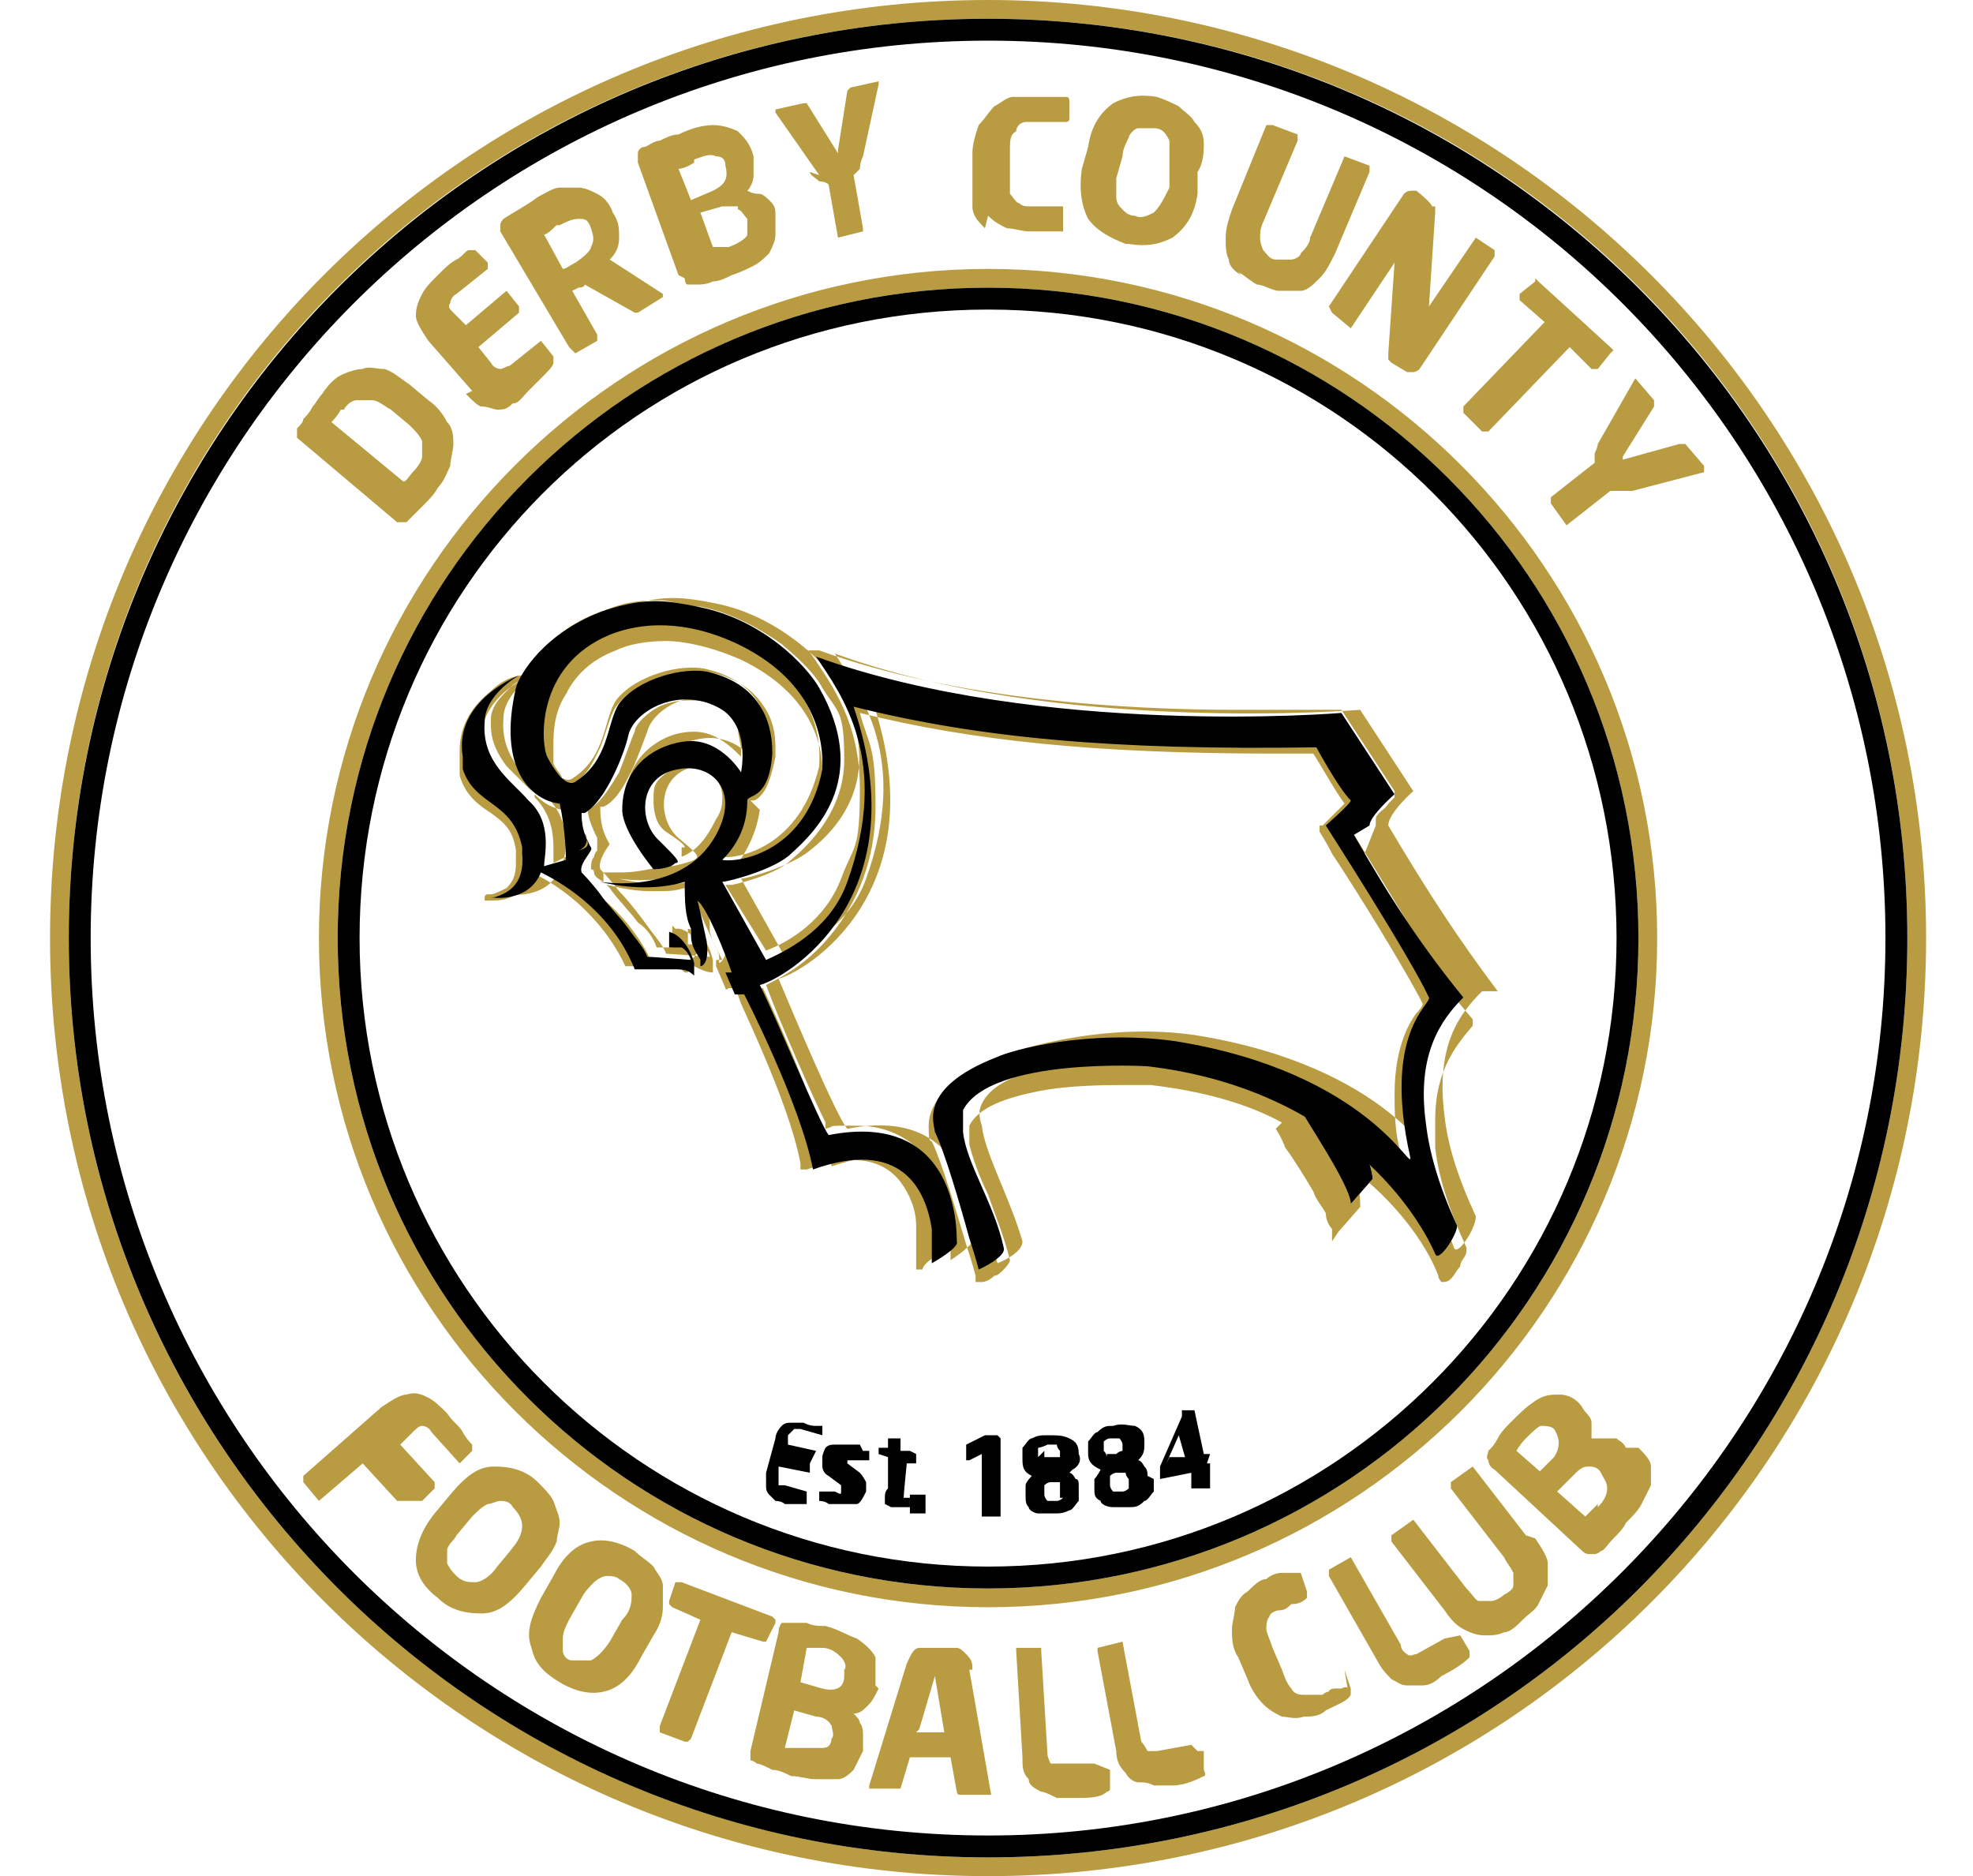 <?xml version="1.0" encoding="UTF-8"?> <svg xmlns="http://www.w3.org/2000/svg" id="Layer_1" data-name="Layer 1" version="1.1" viewBox="0 0 63.1 60"><defs><style> .cls-1 { fill: #000; } .cls-1, .cls-2 { stroke-width: 0px; } .cls-2 { fill: #b99c41; } </style></defs><path class="cls-2" d="M31.6,0C15,0,1.6,13.4,1.6,30s13.4,30,30,30,30-13.4,30-30S48.1,0,31.6,0ZM31.6,59.4c-16.2,0-29.4-13.1-29.4-29.4S15.3.6,31.6.6s29.4,13.1,29.4,29.4-13.1,29.4-29.4,29.4Z"></path><path class="cls-1" d="M31.6.6C15.3.6,2.2,13.8,2.2,30s13.1,29.4,29.4,29.4,29.4-13.1,29.4-29.4S47.8.6,31.6.6ZM31.6,58.7c-15.9,0-28.7-12.9-28.7-28.7S15.7,1.3,31.6,1.3s28.7,12.9,28.7,28.7-12.9,28.7-28.7,28.7Z"></path><path class="cls-2" d="M31.6,8.6c-11.8,0-21.4,9.6-21.4,21.4s9.6,21.4,21.4,21.4,21.4-9.6,21.4-21.4-9.6-21.4-21.4-21.4ZM31.6,50.8c-11.5,0-20.8-9.3-20.8-20.8S20.1,9.2,31.6,9.2s20.8,9.3,20.8,20.8-9.3,20.8-20.8,20.8Z"></path><path class="cls-1" d="M31.6,9.2c-11.5,0-20.8,9.3-20.8,20.8s9.3,20.8,20.8,20.8,20.8-9.3,20.8-20.8-9.3-20.8-20.8-20.8ZM31.6,50.1c-11.1,0-20.1-9-20.1-20.1S20.4,9.9,31.6,9.9s20.1,9,20.1,20.1-9,20.1-20.1,20.1Z"></path><path class="cls-2" d="M13.1,16.6c0,0,.2-.2.4-.4.2-.2.4-.4.5-.6.2-.2.3-.5.4-.7,0-.2.1-.5.1-.7,0-.2,0-.5-.2-.7-.1-.2-.3-.5-.6-.7l-.6-.5c-.3-.2-.5-.4-.8-.5-.3,0-.5-.1-.7,0-.2,0-.5.1-.7.2-.2.1-.4.3-.6.6-.1.1-.2.3-.3.4-.1.2-.2.3-.3.4,0,.1-.1.2-.2.3,0,.1,0,.2,0,.3l3.2,2.7c.1,0,.2,0,.3,0ZM11,13.1c.1-.2.3-.3.4-.3.1,0,.3,0,.5,0,.2,0,.4.2.6.3l.6.5c.2.2.3.3.4.5,0,.2,0,.3,0,.5,0,.1-.1.3-.3.5-.1.1-.2.3-.3.3l-2.3-1.9c0,0,.2-.2.3-.4Z"></path><path class="cls-2" d="M14.9,12.6c.2.2.4.4.5.4.2,0,.4.1.5.1.2,0,.3,0,.5-.2.2,0,.3-.2.5-.4.2-.2.4-.4.5-.5.1-.1.3-.3.3-.4,0,0,0-.1,0-.2l-.4-.5h0s0,0,0,0l-1,.8c-.1,0-.2.1-.3.1,0,0-.2,0-.3-.2l-.4-.5,1.3-1.1h0c0,0,0-.2,0-.2l-.4-.5h0s0,0,0,0l-1.3,1.1-.4-.4c-.1-.1-.2-.2-.1-.3,0,0,0-.2.2-.3l1-.8h0c0,0,0-.2,0-.2l-.4-.4c0,0-.1,0-.2,0-.1,0-.2.2-.4.3-.2.1-.4.3-.6.5-.2.2-.4.4-.5.6-.1.2-.2.4-.2.7,0,.2.2.5.4.8l1.4,1.6Z"></path><path class="cls-2" d="M18.4,11.3h0c0,0,0,0,0,0l.7-.4h0c0,0,0-.2,0-.2l-.8-1.4s0,0,.2-.1c0,0,.2,0,.2-.1h0s1.6.9,1.6.9h.1c0,0,0,0,0,0l.8-.5c0,0,0,0,0-.1h0s-1.7-1.1-1.7-1.1c.2-.2.3-.4.3-.7,0-.3,0-.5-.2-.8h0c-.1-.3-.3-.5-.5-.6-.2-.1-.4-.2-.6-.2-.2,0-.4,0-.6,0-.2,0-.5.2-.7.3-.4.3-.8.5-1.1.7,0,0-.1.1-.1.2,0,0,0,.1,0,.2l2.2,3.7ZM17.9,7.2c.2-.1.4-.2.6-.2.2,0,.3,0,.4.3h0c.1.3.1.4,0,.6,0,.1-.2.3-.5.5-.2.1-.3.2-.4.2l-.6-1.1c.1,0,.3-.2.4-.3Z"></path><path class="cls-2" d="M21.9,8.9c0,0,0,.2.1.2,0,0,0,0,.1,0,0,0,.1,0,.2,0,.1,0,.3,0,.5-.1.2,0,.4-.1.6-.2.3-.1.5-.2.7-.3.2-.1.4-.3.5-.4.1-.2.2-.4.2-.6,0-.2,0-.4,0-.7h0c0-.2-.1-.3-.2-.4,0,0-.2-.2-.3-.2-.1,0-.2,0-.4-.1.1-.1.2-.3.2-.5,0-.2,0-.4,0-.6h0c-.1-.4-.3-.6-.5-.8-.2-.1-.5-.2-.8-.2-.3,0-.7.1-1.1.3-.2,0-.4.1-.6.2-.2,0-.4.2-.5.2-.1,0-.2.1-.2.2,0,0,0,.2,0,.3l1.3,3.6ZM23.6,6.7c.1,0,.2.2.3.3h0c0,.2,0,.4,0,.5,0,.1-.3.3-.6.4,0,0-.2,0-.2,0,0,0-.2,0-.3,0l-.4-1.1.7-.2c.2,0,.4,0,.5,0ZM22.2,5.1c.3-.1.5-.2.7-.1.2,0,.3.1.3.3h0c.1.4,0,.6-.4.8l-.7.3-.4-1c0,0,.2,0,.5-.2Z"></path><path class="cls-2" d="M25.9,5.5c0,.1.2.2.3.3,0,0,.2,0,.3.1l.3,1.7h0c0,0,0,0,0,0l.8-.2h0c0,0,0-.1,0-.1l-.3-1.7c0,0,.1-.1.2-.2,0,0,0-.2.1-.4l.5-2.3h0s0-.1,0-.1h0s-.9.2-.9.2c0,0,0,0-.1.1l-.3,1.9h0c0,0,0,.1,0,.1h0s0,0,0,0l-1-1.6c0,0,0,0-.1,0l-.9.2h0s0,.1,0,.1h0s1.4,2,1.4,2Z"></path><path class="cls-2" d="M31.6,6.9c.2.2.4.3.6.4.2,0,.5.1.7.1.4,0,.7,0,1,0h.1s0-.1,0-.1v-.6c0,0,0-.1,0-.1h0s0,0-.2,0h-.3c0,0-.2,0-.3,0h-.2c-.2,0-.3,0-.4-.1-.1,0-.2-.2-.3-.3,0-.2,0-.4,0-.6v-.8c0-.3,0-.5.2-.6,0-.2.2-.3.3-.3.1,0,.3,0,.4,0,.2,0,.3,0,.4,0,.1,0,.3,0,.5,0h0c0,0,.1,0,.1-.1v-.6c0,0,0-.1-.1-.1,0,0-.2,0-.4,0-.2,0-.4,0-.6,0-.3,0-.5,0-.7,0-.2,0-.4.2-.6.3-.2.2-.3.4-.5.6-.1.3-.2.6-.2.9v.8c0,.4,0,.7,0,.9,0,.3.2.5.4.7Z"></path><path class="cls-2" d="M36.1,7.8c.6.1,1,0,1.4-.2.4-.3.7-.7.8-1.4v-.7c.2-.3.2-.7.2-.9,0-.3-.1-.5-.3-.7-.1-.2-.3-.3-.5-.5-.2-.1-.4-.2-.7-.3-.6-.1-1,0-1.4.2-.4.3-.7.7-.8,1.4l-.2.7c-.1.7,0,1.2.2,1.6.3.4.7.6,1.2.8ZM35.7,5.7l.2-.7c0-.2.1-.4.2-.6,0-.1.2-.3.3-.3.1,0,.3,0,.5,0,.3,0,.4.2.5.4,0,.2,0,.5,0,.8v.7c-.2.4-.3.6-.5.8-.2.1-.4.2-.6.1-.2,0-.3-.1-.4-.2s-.2-.2-.2-.4c0-.2,0-.4,0-.6Z"></path><path class="cls-2" d="M39.6,8.7c.2.1.4.3.6.4.2,0,.5.2.7.2.2,0,.4,0,.7,0,.2,0,.4-.2.6-.4.2-.2.3-.4.5-.8l1.1-2.6h0c0,0,0-.2,0-.2l-.8-.3h0s0,0,0,0l-1.1,2.6c0,.2-.2.4-.3.5,0,.1-.2.2-.3.2-.1,0-.3,0-.5,0-.2,0-.3-.2-.4-.3,0,0-.1-.2-.1-.4,0-.1,0-.3.1-.5l1.1-2.6h0c0,0,0-.2,0-.2l-.8-.3h-.2c0,0-1.1,2.7-1.1,2.7-.1.3-.2.6-.2.9,0,.3,0,.5.1.7,0,.2.2.4.4.5Z"></path><path class="cls-2" d="M42.6,10h0c0,0,.6.5.6.5h0s0,0,0,0l1.4-2.1h0s0,0,0,0l-.2,2.9c0,0,0,.2,0,.2,0,0,0,0,.1.1l.5.3c0,0,.1,0,.2,0,0,0,.1,0,.2-.1l2.4-3.6h0c0,0,0-.2,0-.2l-.6-.4h0s0,0,0,0l-1.5,2.2h0s0,0,0,0l.2-3c0,0,0-.1,0-.2h-.1c0-.1-.5-.5-.5-.5,0,0-.1,0-.2,0,0,0-.1,0-.2.1l-2.4,3.6h0Z"></path><polygon class="cls-2" points="49.4 10.3 46.8 13 46.8 13.1 46.8 13.2 47.4 13.8 47.5 13.8 47.6 13.8 50.2 11.1 50.9 11.8 51 11.8 51.1 11.8 51.5 11.3 51.6 11.2 51.5 11.1 49.2 9 49.1 8.9 49.1 9 48.6 9.4 48.6 9.5 48.6 9.6 49.4 10.3"></polygon><path class="cls-2" d="M54.5,14.9l-.6-.7s0,0-.2,0l-1.8.5h0s0,0,0,0h0c0,0,0-.1,0-.1l1-1.6c0,0,0-.1,0-.2l-.6-.7h0s0,0,0,0h0s-1.2,2.1-1.2,2.1c0,.1-.1.3-.1.3,0,0,0,.2,0,.3l-1.4,1.1h0c0,0,0,.2,0,.2l.5.7h0s0,0,0,0l1.4-1.1c0,0,.2,0,.3,0,0,0,.2,0,.4,0l2.3-.6h0s0,0,0,0h0Z"></path><path class="cls-2" d="M13.5,48h0s.4-.4.4-.4h0c0,0,0-.2,0-.2l-1.1-1.2.4-.4c.1-.1.2-.2.3-.2,0,0,.2,0,.3.2l.9,1h0s0,0,0,0l.4-.4c0,0,0-.1,0-.2,0,0-.2-.2-.3-.4-.1-.2-.3-.3-.5-.6-.2-.2-.4-.4-.6-.5-.2-.1-.4-.2-.7-.1-.2,0-.5.2-.8.4l-2.5,2.2h0c0,0,0,.2,0,.2l.5.6h0s0,0,0,0l1.4-1.2,1.1,1.2h0Z"></path><path class="cls-2" d="M17.8,49.4c0-.3.1-.5.1-.7,0-.2-.1-.4-.2-.7-.1-.2-.3-.4-.5-.6-.4-.4-.9-.5-1.4-.5-.5,0-.9.3-1.4.9l-.5.6c-.4.5-.6,1-.6,1.5,0,.5.3.9.7,1.2.4.4.9.5,1.4.5.5,0,.9-.3,1.4-.9l.5-.6c.2-.3.4-.5.5-.8ZM16.4,49.5l-.5.6c-.2.3-.5.5-.7.5-.2,0-.4,0-.6-.2-.1-.1-.2-.2-.3-.4,0-.1,0-.3,0-.4,0-.2.2-.3.3-.5l.5-.6c.2-.2.3-.3.5-.4.1,0,.3-.1.4-.1.1,0,.3,0,.4.2.2.2.3.4.3.6,0,.2-.1.5-.4.8Z"></path><path class="cls-2" d="M21.2,50.7c0-.2-.2-.4-.3-.6-.2-.2-.4-.3-.6-.5-.5-.3-1-.4-1.4-.3-.5.1-.9.5-1.2,1.1l-.4.7c-.3.6-.5,1.1-.3,1.6.1.5.4.8.9,1.1.5.3,1,.4,1.4.3.5-.1.9-.5,1.2-1.1l.4-.7c.2-.3.3-.6.3-.9,0-.3,0-.5,0-.7ZM19.9,51.8l-.4.7c-.2.3-.4.5-.6.6-.2,0-.4,0-.6,0-.2,0-.3-.2-.3-.3,0-.1,0-.3,0-.4,0-.2.1-.4.2-.6l.4-.7c.1-.2.3-.4.4-.5.1-.1.3-.2.4-.2.1,0,.3,0,.4.1.2.1.4.3.4.5,0,.2,0,.5-.3.8Z"></path><polygon class="cls-2" points="24.5 52.5 24.5 52.5 24.8 51.9 24.8 51.8 24.7 51.7 21.8 50.6 21.7 50.6 21.6 50.6 21.4 51.2 21.4 51.3 21.5 51.4 22.4 51.8 21.1 55.2 21.1 55.3 21.1 55.4 21.9 55.7 22 55.7 22.1 55.6 23.4 52.2 24.4 52.5 24.5 52.5"></polygon><path class="cls-2" d="M28,53.9h0c0-.4,0-.7,0-.9-.1-.2-.3-.4-.6-.6-.3-.1-.6-.3-1-.4-.2,0-.4,0-.6-.1-.2,0-.4,0-.5,0-.1,0-.2,0-.3,0,0,0-.1.1-.1.3l-.9,3.8c0,0,0,.2,0,.2,0,0,0,.1,0,.1,0,0,.1,0,.2.1.1,0,.3.1.5.2.2,0,.4.1.6.2.3,0,.5.1.8.1.2,0,.5,0,.7,0,.2,0,.4-.2.5-.3.1-.2.2-.4.3-.6h0c0-.2,0-.4,0-.5,0-.1,0-.3-.1-.4,0-.1-.1-.2-.2-.3.2,0,.3-.1.5-.3.1-.1.2-.3.3-.5ZM26.6,55.5h0c0,.3-.1.4-.3.4-.1,0-.4,0-.7,0,0,0-.2,0-.2,0,0,0-.2,0-.3,0l.3-1.2.7.2c.2,0,.4.1.5.3,0,.1.1.3,0,.4ZM27,53.6h0c0,.4-.3.5-.7.4l-.7-.2.2-1.1c0,0,.2,0,.5,0,.3,0,.5.2.6.3.1.1.2.3.1.4Z"></path><path class="cls-2" d="M31.1,53.4c0-.2,0-.3-.2-.5-.1-.1-.2-.2-.3-.2-.1,0-.3,0-.5,0-.3,0-.5,0-.7,0-.2,0-.3.3-.4.5l-1.2,3.9h0s0,0,0,0c0,0,0,.1,0,.1h.9c0,0,.1,0,.1,0l.3-1h1.3c0,0,.2,1.1.2,1.1,0,0,0,.1.1.1h.9c0,0,.1,0,.1,0h0s0,0,0,0l-.7-4ZM29.4,55.3l.5-1.7c0,0,0,0,0,0,0,0,0,0,0,0l.3,1.8h-.9Z"></path><path class="cls-2" d="M35,56.4h0s-1.1,0-1.1,0c-.2,0-.3,0-.3,0,0,0-.1-.2-.1-.3l-.2-3.3h0c0,0,0-.1,0-.1h-.8c0,0,0,.1,0,.1h0c0,0,.2,3.4.2,3.4,0,.3,0,.5.2.7,0,.2.2.3.4.4.1,0,.3.1.5.2.2,0,.4,0,.6,0,.4,0,.8,0,1-.2,0,0,.1,0,.1-.1v-.6s0,0,0,0Z"></path><path class="cls-2" d="M38.1,55.8h0s-1.1.2-1.1.2c-.1,0-.3,0-.3,0,0,0-.1-.2-.2-.3l-.6-3.2h0c0,0,0,0,0,0l-.8.2h0c0,0,0,.1,0,.1l.6,3.2c0,.3.1.5.3.7.1.2.3.3.4.3.2,0,.3,0,.5.1.2,0,.4,0,.6,0,.4,0,.8-.2,1-.3,0,0,.1,0,0-.2v-.6c-.1,0-.2,0-.2,0Z"></path><path class="cls-2" d="M43.1,54c0,0,0-.1-.2,0h0s0,0-.2,0c0,0-.2,0-.2.1,0,0-.1,0-.2.1,0,0-.2,0-.2,0-.1,0-.3,0-.4,0-.1,0-.3,0-.4-.2-.1-.1-.2-.3-.3-.6l-.3-.7c-.1-.3-.2-.5-.2-.6s0-.3.1-.4c0-.1.2-.2.3-.2.2,0,.3-.1.4-.2.1,0,.3,0,.5-.2h0c0,0,0,0,0-.2l-.2-.6c0,0,0,0-.2,0,0,0-.2,0-.4,0-.2,0-.4.1-.5.2-.2,0-.4.2-.6.4-.2.1-.3.3-.4.5,0,.2-.1.5-.1.7,0,.3,0,.6.2.9l.3.7c.1.3.3.6.5.8.2.2.4.3.6.4.2,0,.4.1.7,0,.2,0,.5,0,.7-.2.4-.2.7-.3.8-.5h0c0,0,0-.2,0-.2l-.2-.6Z"></path><path class="cls-2" d="M46.2,52.4h0c0,0,0,0,0,0l-.9.5c-.1,0-.2.1-.3,0,0,0-.2-.1-.2-.3l-1.6-2.8h0c0,0,0,0,0,0l-.7.4h0c0,0,0,.2,0,.2l1.6,2.8c.1.2.3.4.4.5.2.1.3.2.5.2.2,0,.3,0,.5,0,.2,0,.4-.1.6-.3.4-.2.7-.4.9-.6,0,0,0-.1,0-.2l-.3-.5Z"></path><path class="cls-2" d="M48.8,49.1l-1.7-2.2h0s0,0,0,0l-.7.5h0c0,0,0,.2,0,.2l1.7,2.2c.1.2.2.3.3.5,0,.1,0,.3,0,.4,0,.1-.1.2-.3.3-.1.1-.3.2-.4.2-.1,0-.2,0-.4,0-.1,0-.2-.2-.4-.4l-1.7-2.2h0s0,0,0,0l-.7.5h0c0,0,0,.2,0,.2l1.7,2.2c.2.3.4.5.6.6.2.1.4.2.7.2.2,0,.4,0,.6-.1.2,0,.4-.2.6-.4.2-.2.4-.3.5-.5.1-.2.2-.4.3-.6,0-.2,0-.4,0-.7,0-.2-.2-.5-.4-.8Z"></path><path class="cls-2" d="M52,46.3h0c-.1-.2-.2-.2-.3-.3-.1,0-.2,0-.4,0s-.2,0-.4,0c0-.2,0-.4,0-.5,0-.2-.2-.3-.3-.5h0c-.2-.3-.5-.4-.7-.4-.3,0-.5,0-.8.2-.3.2-.5.4-.8.7-.1.1-.3.3-.4.5-.1.2-.2.3-.3.4,0,.1-.1.2,0,.3,0,0,0,.2.2.3l2.8,2.6c0,0,.1.1.2.1,0,0,.1,0,.2,0,0,0,.1,0,.2-.1.1,0,.2-.2.4-.4.2-.2.3-.3.4-.5.2-.2.4-.4.5-.6.1-.2.2-.4.3-.6,0-.2,0-.4,0-.6,0-.2-.2-.4-.4-.6ZM49.3,47.1l-.8-.7s.1-.2.3-.4c.2-.2.4-.4.5-.4.1,0,.3,0,.4.1h0c.2.3.2.6,0,.9l-.5.5ZM51.1,48.1c0,0-.1.1-.2.2,0,0-.1.1-.2.2l-.9-.8.5-.5c.2-.2.3-.3.5-.3.1,0,.3,0,.4.2h0c.1.2.2.3.2.5,0,.2-.1.4-.3.6Z"></path><path class="cls-1" d="M26.1,46.4h0s-.9-.2-.9-.2v-.3c0,0,.1-.1.2-.2,0,0,0,0,.2,0l.7.2h0s0,0,0,0v-.3c0,0,0,0,0,0,0,0-.1,0-.2,0-.1,0-.2,0-.4-.1-.2,0-.3,0-.4,0-.1,0-.2,0-.3.1,0,0-.2.2-.2.4l-.3,1.1c0,.1,0,.3,0,.4,0,.1,0,.2.1.3,0,0,.1.1.2.2,0,0,.2,0,.3.1.2,0,.3,0,.4,0,.1,0,.2,0,.3,0h0s0-.4,0-.4h0c0,0,0,0,0,0l-.7-.2c0,0-.1,0-.2,0,0,0,0,0,0-.2v-.4c0,0,1,.2,1,.2h0s0,0,0,0v-.3c0,0,0,0,0,0Z"></path><path class="cls-1" d="M27.5,46.2c0,0-.1,0-.2,0,0,0-.1,0-.2,0-.2,0-.3,0-.4,0-.1,0-.2,0-.3.1,0,0-.1.2-.1.3,0,.1,0,.2,0,.3,0,0,0,.2.2.3l.4.3h0c0,0,0,.2,0,.2h0c0,.1,0,.1-.2,0,0,0-.1,0-.2,0-.1,0-.2,0-.3,0h0s0,0,0,0v.3c0,0,0,0,0,0,0,0,.2,0,.3.1.1,0,.2,0,.3,0,.2,0,.4,0,.6,0,.1,0,.2-.2.3-.4,0-.1,0-.2,0-.3,0,0-.1-.2-.2-.3l-.4-.3h0c0,0,0-.1,0-.1h0c0,0,0,0,.1,0,0,0,.2,0,.3,0,.1,0,.2,0,.3,0h0s0,0,0,0v-.3s0,0,0,0c0,0-.1,0-.2,0Z"></path><path class="cls-1" d="M29.1,46.4h0s-.3,0-.3,0v-.4s0,0,0,0h0s0,0,0,0h-.4s0,0,0,0v.3s-.3,0-.3,0h0s0,0,0,0v.2s0,0,0,0h0s.3.1.3.1v1c-.1.1-.1.2-.1.3,0,0,0,.1,0,.2,0,0,0,0,.2.1,0,0,.2,0,.3,0,0,0,.2,0,.3,0h0c0,0,0-.3,0-.3h0c0,0-.2,0-.2,0h0s0,0,0,0h0c0-.1.1-1.1.1-1.1h.3s0,0,0,0h0s0-.3,0-.3h0Z"></path><polygon class="cls-1" points="29.6 47.8 29.2 47.8 29.1 47.8 29.1 47.9 29.1 48.3 29.1 48.3 29.1 48.4 29.5 48.4 29.6 48.4 29.6 48.3 29.6 47.9 29.6 47.9 29.6 47.8"></polygon><polygon class="cls-1" points="31.9 45.9 31.9 45.9 31.6 45.9 31.5 45.9 30.9 46.2 30.9 46.2 30.9 46.6 30.9 46.7 31 46.7 31.4 46.5 31.4 48.4 31.4 48.5 31.5 48.5 31.9 48.5 32 48.5 32 48.4 32 46 31.9 45.9"></polygon><path class="cls-1" d="M34.3,47c.2-.1.3-.3.2-.5h0c0-.3-.1-.4-.3-.5-.2-.1-.4-.1-.7-.1h0c-.2,0-.3,0-.5.1-.1,0-.2.2-.3.3,0,.1,0,.2,0,.4h0c0,.3.1.4.3.5,0,0-.2.2-.2.3,0,.1,0,.2,0,.3h0c0,.2,0,.3.1.4,0,.1.2.2.3.2.1,0,.3,0,.5,0h0c.2,0,.3,0,.5-.1.1,0,.2-.2.3-.3,0-.1,0-.3,0-.4h0c0-.2,0-.3-.1-.3,0,0-.1-.2-.2-.2ZM33.2,46.6h0c0-.1,0-.2,0-.3,0,0,.1,0,.3-.1h0c.1,0,.2,0,.3,0,0,0,0,.1.1.2h0c0,.1,0,.2,0,.2,0,0-.1,0-.2,0h-.1c0,0-.2,0-.2,0,0,0,0-.1,0-.2ZM34,47.9c0,0-.1.1-.2.1h0c-.1,0-.2,0-.3,0,0,0-.1-.1-.1-.2h0c0-.1,0-.2,0-.3,0,0,.1-.1.2-.1h.1c.1,0,.2,0,.2,0,0,0,0,.1,0,.2h0c0,.1,0,.2,0,.3Z"></path><path class="cls-1" d="M36.7,47.2c0-.1,0-.2-.1-.3,0,0-.1-.2-.2-.2.2-.2.2-.3.2-.6h0c0-.3-.1-.4-.3-.5-.2,0-.4-.1-.7,0h0c-.2,0-.3,0-.5.2-.1,0-.2.2-.3.3,0,.1,0,.3,0,.4h0c0,.3.2.4.4.5,0,0-.1.2-.2.3,0,.1,0,.2,0,.3h0c0,.2,0,.3.2.4,0,.1.2.2.4.2.1,0,.3,0,.5,0h0c.2,0,.3,0,.5-.2.1,0,.2-.2.3-.3,0-.1,0-.3,0-.4h0ZM35.4,46.6c0,0,0-.1-.1-.2h0c0-.1,0-.2,0-.3,0,0,.1-.1.2-.1h0c.1,0,.2,0,.3,0,0,0,.1.1.1.2h0c0,.1,0,.2,0,.2,0,0-.1,0-.2.1h-.1c0,0-.2,0-.2,0ZM36.1,47.6c0,0-.1.1-.2.1h0c-.1,0-.2,0-.3,0,0,0-.1-.1-.1-.2h0c0-.1,0-.2,0-.3,0,0,.1-.1.2-.1h.1c.1,0,.2,0,.2,0,0,0,0,.1.1.2h0c0,.1,0,.2,0,.3Z"></path><path class="cls-1" d="M38.7,46.5h0s-.2,0-.2,0l-.3-1.4h0s0,0,0,0h-.4c0,0,0,.2,0,.2l-.7,1.6h0c0,.1,0,.4,0,.4h0s0,0,0,0l1-.2v.5c.1,0,.2,0,.2,0h0s.4,0,.4,0h0s0,0,0,0v-.5c-.1,0,0,0,0,0h0s0,0,0,0v-.3c0,0-.1,0-.1,0ZM37.3,46.8h0s.4-.9.4-.9h0s0,0,0,0l.2.7h-.5Z"></path><path class="cls-2" d="M18.5,26.6c.4,0,.3.4,0,.6.5,0,.4-.3,0-.7h0Z"></path><path class="cls-2" d="M26.2,24.5c0-.3.3-2.6-2.7-4-1.7-.8-3.2-.7-4.1-.3-2.3,1-2.2,3.5-2,3.9.2.4.6,1,.9.8,1.1-.7,1-1.9,1.4-2.5.6-.8,2.1-1.2,2.9-1,2.1.5,2,2.2,2,2.6-.1,1.4-.8,1.3-.8,1.5,0,.9-.4,1.5-.8,1.9.6.1,2.6-.3,3.2-2.9ZM24,25.6h0s0,0,.1,0c.1,0,.3-.2.4-.4.1-.2.2-.5.3-1v-.2c0-.3,0-.8-.3-1.3-.3-.5-.8-1-1.8-1.2-.2,0-.3,0-.5,0-.9,0-2,.4-2.5,1.1-.2.3-.3.8-.5,1.3-.2.4-.4.9-.9,1.2h0s-.2,0-.3-.2c-.1-.2-.3-.4-.3-.5,0,0,0-.3,0-.6s0-1,.4-1.6c.3-.6.8-1.1,1.6-1.4.4-.2,1-.3,1.6-.3s1.5.2,2.4.6c2.3,1.1,2.6,2.8,2.6,3.5,0,.2,0,.3,0,.3h0c-.2,1.1-.8,1.8-1.3,2.2-.5.4-1,.5-1.4.5.3-.4.6-1,.7-1.7Z"></path><path class="cls-2" d="M44,26.4h0s0-.1,0-.2c0-.2.3-.3.4-.5.1-.1.2-.2.2-.2h0c0,0,0-.2,0-.2h0s-1.7-2.6-1.7-2.6h0c0,0,0,0,0,0,0,0-.3,0-.9,0-.6,0-1.5,0-2.5,0-3.4,0-8.9-.3-13.3-1.9h-.4c0-.1.2.2.2.2.6.9,1.5,2.1,1.5,4.2s-.2,1.8-.6,2.9c-.5,1.3-1.6,2-2.4,2.3l-1.3-2.1c0,0,.1,0,.2,0,.5-.1,1.5-.4,1.9-.8.6-.5,1.7-1.6,1.7-3.2s-.2-1.5-.7-2.3c-.2-.4-.7-.9-1.3-1.4-.7-.5-1.6-1-2.6-1.2-.5,0-.9-.2-1.3-.2s-1,0-1.7.3c-1,.3-1.7.9-2.2,1.4-.2.3-.4.5-.5.7h0c0,0-.5,0-1,.5-.5.4-1,1-1,1.9s0,.2,0,.4c0,.1,0,.3,0,.4.2.7.7,1,1,1.2.4.3.7.5.8,1.2v.2c0,0,0,.1,0,.2,0,.4-.1.6-.3.8-.2.1-.4.2-.5.2,0,0-.1,0-.1,0h0c0,0-.1,0-.1.1h0c0,.1,0,.1,0,.1h0s.1,0,.2,0c.2,0,.5,0,.8-.2.3-.1.5-.3.7-.6.6.3,2,1.2,2.8,2.9h0c0,0,0,0,0,0,.4,0,.7,0,1,0,0,0,.2,0,.3,0,.2,0,.4,0,.6.2h0s0,0,0,0h.1c0-.1,0-.2,0-.2s0-.1,0-.2c0,0,.1,0,.2-.1s.2-.3.2-.5,0-.2,0-.3h0s0-.1,0-.2c0-.1,0-.2,0-.4.2.5.5,1.1.7,1.5,0,0,0,0,0,0h0s-.2,0-.2,0v.2c0,0,.3.7.3.7h0c0,.1.1,0,.1,0h.2c0,0,.1.2.2.5.5,1.1,1.6,3.5,1.9,5.1v.2s.2,0,.2,0c.6-.2,1.1-.3,1.5-.3.7,0,1.2.3,1.5.7.3.4.5.9.5,1.4,0,.3,0,.6,0,.8s0,.2,0,.3h0s0,.3,0,.3h.2c0-.1.2-.3.4-.4.1,0,.2-.2.3-.3,0,0,.2-.2.2-.3h0c0,0,0,0,0,0h0s0,0,0,0c0,0,0-.4,0-.7,0-.5-.3-1.2-.7-1.8-.5-.6-1.2-1.1-2.3-1.1s-.6,0-1,.1c0,0,0,0,0-.2-.4-.8-1.5-3.3-1.9-4.4.4-.2,1.2-.6,1.9-1.4.8-.9,1.6-2.3,1.6-4.3s-.2-1.9-.5-3c3.6.9,7.6,1.3,13.2,1.3s.8,0,1.3,0h0c.2.3.7,1.2,1,1.6,0,0,0,0-.1.1-.1.1-.3.3-.4.4-.1.1-.2.2-.2.2h-.1c0,0,0,.2,0,.2,0,0,.2.3.4.7.8,1.2,2.4,3.8,2.9,4.8,0,0,0,.1-.2.3-.3.4-.7,1.2-.7,2.6,0,.5,0,1.2.2,1.9-.7-.8-2.8-2.8-7.3-3.5-.6,0-1.2-.1-1.8-.1-2,0-3.6.5-3.9.6-.9.3-1.4.7-1.7,1.1-.3.4-.4.7-.4,1s0,.5.1.5h0s0,0,0,0c.3.6.8,2.3,1.1,3.3.2.6.3,1,.3,1v.2s.2,0,.2,0c0,0,.2,0,.4-.2.1,0,.2-.1.3-.2,0,0,.2-.2.2-.3h0c-.2-.8-.5-1.5-.7-2.1-.3-.6-.5-1.2-.6-1.6,0,0,0-.1,0-.2,0-.2,0-.3,0-.4.3-.6,1.2-.9,2.2-1.1,1-.2,2.2-.2,2.9-.2s.6,0,.7,0h0s0,0,0,0c1.7.2,3.1.6,4.2,1.2h0s-.2.2-.2.2c0,0,.2.3.3.6.3.4.6.9.9,1.4.1.3.3.5.4.7,0,.2.1.4.2.5v.4s.2-.3.2-.3l.7-.8h0s0,0,0,0h0c0-.2,0-.5-.1-.7,0-.2-.2-.4-.3-.6h0s0,0,0,0c.1,0,.2.2.3.2,1.5,1.2,2.3,2.5,2.6,3.3h0c0,.1.1.2.1.2.1,0,.2,0,.3-.1.1-.1.2-.3.3-.4,0-.2.2-.3.2-.5h0c0,0,0-.1,0-.1h0s0,0,0,0c-.6-1.3-.9-2.3-1-3.2,0-.3,0-.6,0-.9,0-1.6.7-2.4,1.2-3h0c0,0,0-.2,0-.2h0c-1.3-1.5-2.2-3-3.5-5.2h0ZM43.9,37.7l-.7.8c0-.6-1.6-2.9-1.7-3.2,0,0,1.6.8,2,1.3.2.2.4.9.4,1.1ZM41.8,35.3c0,0,.1,0,.2,0,0,0,0,0-.1,0,0,0,0,0,0,0ZM47.4,31.7c-.7.7-1.5,1.7-1.2,4,.1.9.4,1.9,1,3.2h0c0,.4-.6,1.3-.7,1-.6-1.7-3.3-5.3-9.2-6,0,0-5.1-.3-5.9,1.4-.1.2-.1.4,0,.7.1.9.9,2.3,1.3,3.7h0c0,.4-.8.7-.8.7,0,0-.1-.4-.3-1-.3-1.1-.8-2.7-1.1-3.4,0-.2-.7-1.4,2-2.4.4-.1,2.9-.9,5.7-.5,6.3,1,7.7,4.3,7.5,3.7-.9-4,.7-4.9.6-5.1-.7-1.3-3.3-5.5-3.3-5.5,0,0,.9-.7.8-.8-.4-.5-1.1-1.7-1.1-1.7-6.4,0-10.8-.3-14.8-1.3,2.1,6.2-2.2,8.7-3,8.9.5,1.2,1.9,4.5,2.2,4.8,4-.8,4,3,4.1,3.4h0c0,.3-.8.8-.8.8h0c0-.2,0-.6,0-1.1-.2-1.2-.9-2.9-3.8-1.9-.5-2.1-2.2-5.7-2.2-5.7h-.3c0,0-.3-.6-.3-.6h0s0,0,.2,0h0c-.2-.7-.9-2.1-1.1-2.3,0,0,.2,1.2.3,1.3.1.7-.2.8-.2.8,0,0,0,0,0-.2,0-.2-.2-.4-.3-.8,0,0,0-.1,0-.2,0-.4-.2-.9-.2-1.5-1.3.4-2.7,0-2.7,0,0,0,2.8.5,3.8-1.7.6-1.2-.3-2-1.3-1.9-1.3.2-1.3,1.7-.6,2.3.6.5.7.6.5.7-.2.1-.7.2-.7.2,0,0-1-1.3-1-1.9,0-1.7,1.5-2.2,2.2-2.2,1.1,0,1.6,1,1.6,1,0,0,.3-1.4-.6-2-1.3-.8-2.8,0-3,.8-.2.5-.7,2.1-1.4,2.4h-.1c0,.3,0,.7.3,1.2,0,0-.4.5-.3.8,0,0,.3.3.6.7.3.3.6.7.9,1.1.2.3.5.6.6.9.1,0,1.4.1,1.4.1,0,0,0-.2-.3-.4,0,0-.4,0-.4,0,0,0,0-.5,0-.5.5.1.7.6.8,1,0,.3,0,.4,0,.4-.2,0-.4-.1-.6-.2-.1,0-.2,0-.3,0-.4,0-.7,0-1,0-.8-1.9-2.6-2.9-3-3.1-.4,1-1.7.8-1.6.8s0,0,.1,0c.3,0,1-.3.9-1.4,0,0,0-.1,0-.2-.2-1.4-1.5-1.2-1.9-2.5,0-.1,0-.3,0-.4-.3-1.9,1.8-2.6,1.8-2.6,0,0-1.1.6-1.1,1.5-.1,1.3.9,2,1.4,2.5.8.8.6,1.8.5,2.1h0s0,0,0,0l.7-.2s0-.8-.2-1.8c-.9-.1-2.1-1.2-1.4-3.7,0-.4.9-1.8,2.9-2.5,1.2-.4,1.9-.3,2.9-.1,2,.4,3.5,1.9,3.9,2.6,1.6,2.9,0,4.6-.9,5.3-.6.5-2,.9-2.2.9h0s1.4,2.5,1.4,2.5c.9-.4,2.1-1.1,2.6-2.5,1.4-3.9-.2-5.9-1-7.2,7.1,2.6,16.8,1.8,16.8,1.8l1.7,2.6h0s-.8.7-.8,1.1h0c1.3,2.2,2.3,3.7,3.5,5.3h0ZM21.5,29.6h0c0,.2,0,.4,0,.5h0v.2c-.2,0-.4,0-.5,0-.1-.3-.3-.6-.6-.8-.3-.4-.7-.8-.9-1.1,0,0,0,0-.1-.1.1,0,.7.2,1.4.2s.7,0,1.1-.1c0,.5.1,1,.2,1.3,0,0,0,.2,0,.2,0,0,0,0,0,0-.1-.1-.3-.2-.4-.2h0c0,0-.1,0-.1,0ZM21.6,30.3h0s.1,0,.1,0h0s0,0,0,0c0,0,0,0,0,0-.1,0-.3,0-.4,0h.1ZM19.1,26.8h0s0,0,0,0c-.2-.4-.3-.7-.3-.9h0s0,0,0,0h0c.4-.2.7-.7,1-1.2.2-.5.4-1.1.5-1.3,0-.2.3-.5.6-.7.3-.2.7-.3,1.1-.3s.7,0,1.1.3c.2.1.4.4.5.6,0,.2.1.5.1.7s0,.2,0,.2c-.3-.3-.8-.8-1.5-.8h0c-.4,0-.9.1-1.4.5-.5.4-.8,1-.8,1.8h0c0,.4.3.9.5,1.3.3.4.5.7.5.7h0c0,0,0,0,0,0,0,0,.3,0,.5-.1,0,0,0,0,0,0-.6.2-1.2.3-1.6.3s-.3,0-.5,0c0,0-.1,0-.1,0,0,0,0,0,0,0h0s0,0,0,0v.3c-.2-.1-.3-.2-.3-.3,0,0,0-.1-.1-.1h0s0,0,0,0h0c0-.1,0-.3.1-.4,0,0,0-.1.1-.2h0c0,0,0-.2,0-.2h0ZM21.9,27.1c0-.1-.3-.3-.6-.5-.3-.2-.4-.6-.4-1,0-.3,0-.5.2-.7.2-.2.4-.3.7-.4,0,0,.2,0,.2,0,.3,0,.6,0,.8.3.2.2.3.4.3.7,0,.2,0,.4-.2.7-.3.6-.6,1-1.1,1.2,0,0,0,0,0-.1,0,0,0-.1,0-.2ZM17.1,25.4c-.3-.3-.6-.6-.9-.9-.3-.4-.5-.8-.5-1.3s0-.1,0-.2c0-.4.3-.7.6-1,0,0,.2-.2.3-.2,0,0,0,.1,0,.2-.1.5-.2,1-.2,1.4,0,1.6.9,2.4,1.6,2.5.1.6.1,1.2.1,1.5h0c0,0-.4.2-.4.2,0-.1,0-.3,0-.5,0-.5-.1-1.1-.6-1.6Z"></path><path class="cls-1" d="M41.5,35.3c.1.3,1.7,2.6,1.7,3.2l.7-.8c0-.2-.2-.9-.4-1.1-.5-.5-1.9-1.2-2-1.3Z"></path><path class="cls-1" d="M43.8,26.4c0-.3.8-1,.8-1h0s-1.7-2.6-1.7-2.6c0,0-9.6.8-16.8-1.8.8,1.2,2.4,3.3,1,7.2-.5,1.4-1.7,2.1-2.6,2.5l-1.4-2.5h0c.2,0,1.7-.4,2.2-.9.9-.8,2.5-2.5.9-5.3-.4-.7-1.8-2.2-3.9-2.6-1-.2-1.6-.3-2.9.1-2,.7-2.8,2.1-2.9,2.5-.6,2.6.5,3.6,1.4,3.7.2.9.2,1.8.2,1.8l-.7.2h0s0,0,0,0c0-.3.3-1.4-.5-2.1-.5-.6-1.5-1.2-1.4-2.5,0-.9,1.1-1.5,1.1-1.5,0,0-2.1.8-1.8,2.6,0,.1,0,.3,0,.4.4,1.2,1.6,1,1.9,2.5,0,0,0,0,0,.2.1,1.1-.6,1.3-.9,1.4,0,0-.1,0-.1,0,0,0,1.2.2,1.6-.8.4.2,2.2,1.1,3,3.1.3,0,.7,0,1,0,.1,0,.2,0,.3,0,.2,0,.4,0,.6.2,0,0,0-.2,0-.4-.1-.4-.4-.9-.8-1,0,0,0,.5,0,.5,0,0,.3,0,.4,0,.2.1.3.4.3.4,0,0-1.2-.1-1.4-.1-.1-.3-.4-.6-.6-.9-.3-.4-.7-.8-.9-1.1-.3-.4-.6-.7-.6-.7-.1-.3.4-.7.3-.8-.3-.5-.3-.9-.3-1.1h.1c.7-.4,1.3-2,1.4-2.5.2-.8,1.7-1.6,3-.8.9.6.6,2,.6,2,0,0-.6-1-1.6-1-.7,0-2.2.5-2.2,2.2,0,.7,1,1.9,1,1.9,0,0,.5,0,.7-.2.2,0,0-.2-.5-.7-.7-.6-.7-2.1.6-2.3,1-.2,1.9.6,1.3,1.9-1,2.2-3.8,1.7-3.8,1.7,0,0,1.4.4,2.7,0,0,.6,0,1.1.2,1.5,0,0,0,.2,0,.2,0,.4.2.6.3.8,0,.1,0,.2,0,.2,0,0,.3,0,.2-.8,0,0-.3-1.4-.3-1.3.3.2.9,1.7,1.1,2.3h0c0,0-.1,0-.2,0h0l.3.7h.3c0,0,1.8,3.5,2.2,5.6,2.8-1,3.6.6,3.8,1.9,0,.5,0,.9,0,1.1h0s.9-.5.8-.7h0c0-.4,0-4.2-4.1-3.4-.3-.4-1.6-3.6-2.2-4.8.8-.2,5.1-2.7,3-8.9,4,1,8.3,1.4,14.8,1.3,0,0,.7,1.3,1.1,1.7,0,.1-.8.8-.8.8,0,0,2.7,4.2,3.3,5.5.1.2-1.5,1.1-.6,5.1.1.6-1.3-2.7-7.5-3.7-2.8-.4-5.3.3-5.7.5-2.6,1-2,2.2-2,2.4.3.6.8,2.3,1.1,3.4.2.6.3,1,.3,1,0,0,.9-.4.8-.7h0c-.3-1.4-1.2-2.7-1.3-3.7,0-.3,0-.5,0-.7.9-1.7,5.9-1.4,5.9-1.4,5.9.7,8.5,4.4,9.2,6,.1.3.7-.6.7-.9h0c-.6-1.3-.9-2.4-1-3.3-.3-2.2.5-3.3,1.2-4h0c-1.3-1.6-2.3-3.1-3.5-5.2h0ZM18.5,27.2c.3-.1.4-.5,0-.6h0c.4.3.4.5,0,.6ZM23.9,25.6c0-.2.7,0,.8-1.5,0-.4,0-2.1-2-2.6-.8-.2-2.3.2-2.9,1-.4.6-.3,1.8-1.4,2.5-.3.2-.7-.4-.9-.8-.2-.4-.4-2.9,2-3.9,1-.4,2.4-.5,4.1.3,2.9,1.4,2.7,3.7,2.7,4-.5,2.6-2.6,3-3.2,2.9.4-.4.8-1,.8-1.9Z"></path></svg> 